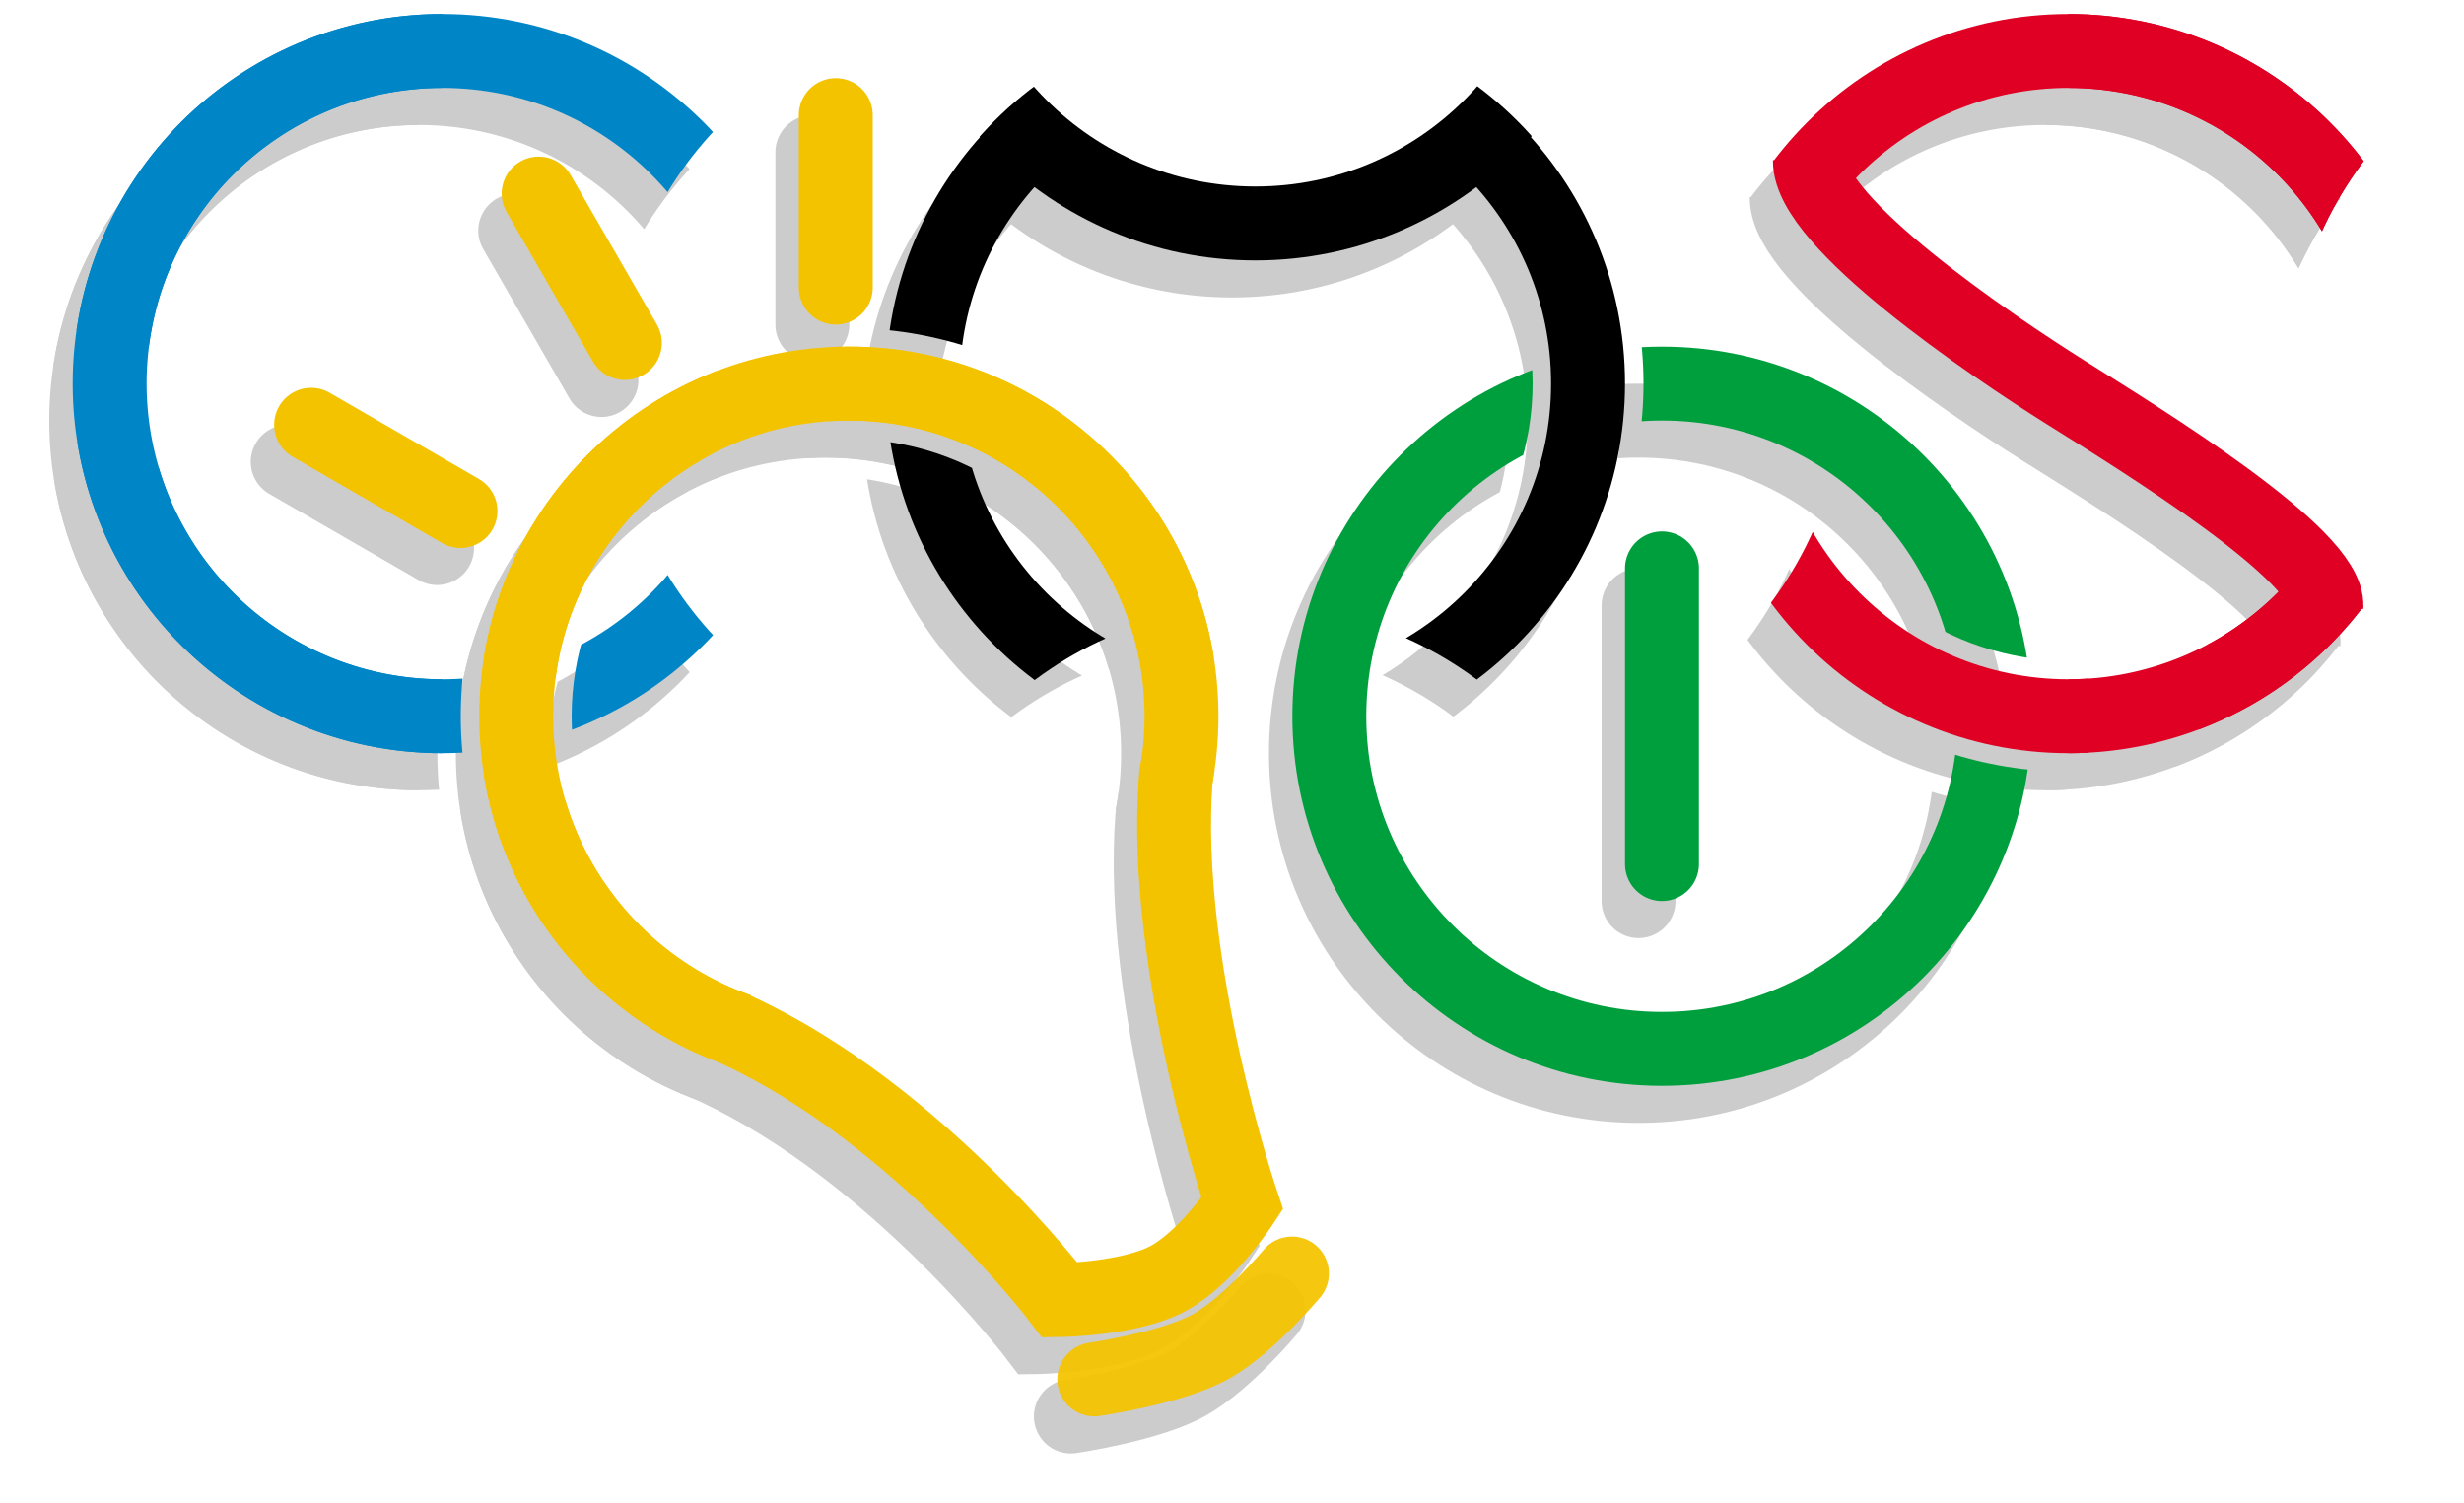 <?xml version="1.0" encoding="UTF-8" standalone="no"?>
<svg
   xmlns:dc="http://purl.org/dc/elements/1.1/"
   xmlns:cc="http://creativecommons.org/ns#"
   xmlns:rdf="http://www.w3.org/1999/02/22-rdf-syntax-ns#"
   xmlns:svg="http://www.w3.org/2000/svg"
   xmlns="http://www.w3.org/2000/svg"
   xmlns:xlink="http://www.w3.org/1999/xlink"
   xmlns:sodipodi="http://sodipodi.sourceforge.net/DTD/sodipodi-0.dtd"
   xmlns:inkscape="http://www.inkscape.org/namespaces/inkscape"
   width="1000"
   height="610"
   id="svg4273"
   version="1.1"
   inkscape:version="0.48.2 r9819"
   sodipodi:docname="cms.svg"
   style="enable-background:new">
  <defs
     id="defs4275">
    <marker
       inkscape:stockid="Arrow1Lstart"
       orient="auto"
       refY="0"
       refX="0"
       id="Arrow1Lstart"
       style="overflow:visible">
      <path
         id="path4245"
         d="M 0,0 5,-5 -12.5,0 5,5 0,0 z"
         style="fill-rule:evenodd;stroke:#000000;stroke-width:1pt;marker-start:none"
         transform="matrix(0.8,0,0,0.8,10,0)"
         inkscape:connector-curvature="0" />
    </marker>
    <clipPath
       id="clip">
      <path
         d="m 345,202.5 a 112.5,112.5 0 0 1 67.5,22.5 l 27,-36 A 157.5,157.5 0 0 0 345,157.5 V 30 h 315 v 352.5 h -75 a 112.5,112.5 0 0 1 0,-135 l -36,-27 a 157.5,157.5 0 0 0 0,189 h -99 z"
         id="path4278"
         inkscape:connector-curvature="0" />
    </clipPath>
    <circle
       id="ring"
       cx="510"
       cy="180"
       r="135"
       clip-path="url(#clip)"
       sodipodi:cx="510"
       sodipodi:cy="180"
       sodipodi:rx="135"
       sodipodi:ry="135" />
    <clipPath
       clipPathUnits="userSpaceOnUse"
       id="clipPath4935">
      <path
         sodipodi:nodetypes="cscsssssscc"
         inkscape:connector-curvature="0"
         id="path4937"
         d="m 359.8,-19.4 c 0,19.66 3.883,39.243 11.406,57.406 7.478,18.054 18.496,34.556 32.281,48.406 l 0.25,0.25 c 13.902,13.902 30.493,25.008 48.656,32.531 C 470.557,126.717 490.14,130.6 509.8,130.6 c 19.66,0 39.243,-3.883 57.406,-11.406 18.163,-7.523 34.755,-18.63 48.656,-32.531 C 629.764,72.761 640.87,56.17 648.394,38.006 655.917,19.843 659.8,0.26 659.8,-19.4 c -104.637,4.605 -201.856,0 -300,0 z"
         style="font-size:medium;font-style:normal;font-variant:normal;font-weight:normal;font-stretch:normal;text-indent:0;text-align:start;text-decoration:none;line-height:normal;letter-spacing:normal;word-spacing:normal;text-transform:none;direction:ltr;block-progression:tb;writing-mode:lr-tb;text-anchor:start;baseline-shift:baseline;color:#000000;fill:none;stroke:#000000;stroke-width:0.5;stroke-miterlimit:4;stroke-opacity:1;stroke-dasharray:none;marker:none;visibility:visible;display:inline;overflow:visible;enable-background:accumulate;font-family:Sans;-inkscape-font-specification:Sans" />
    </clipPath>
    <clipPath
       clipPathUnits="userSpaceOnUse"
       id="clipPath4946">
      <path
         style="font-size:medium;font-style:normal;font-variant:normal;font-weight:normal;font-stretch:normal;text-indent:0;text-align:start;text-decoration:none;line-height:normal;letter-spacing:normal;word-spacing:normal;text-transform:none;direction:ltr;block-progression:tb;writing-mode:lr-tb;text-anchor:start;baseline-shift:baseline;color:#000000;fill:none;stroke:#000000;stroke-width:0.5;stroke-miterlimit:4;stroke-opacity:1;stroke-dasharray:none;marker:none;visibility:visible;display:inline;overflow:visible;enable-background:accumulate;font-family:Sans;-inkscape-font-specification:Sans"
         d="m 660.272,420.436 c 0,-19.66 -3.883,-39.243 -11.406,-57.406 -7.523,-18.163 -18.63,-34.755 -32.531,-48.656 -13.902,-13.902 -30.493,-25.008 -48.656,-32.531 l -0.188,-0.062 c -18.112,-7.474 -37.625,-11.344 -57.219,-11.344 -19.66,0 -39.243,3.883 -57.406,11.406 -18.163,7.523 -34.755,18.63 -48.656,32.531 -13.902,13.902 -25.008,30.493 -32.531,48.656 -19.277,140.514 -58.209,-233.895 6.05,-302.974 103.079,49.188 161.661,77.952 264.514,-24.842 92.124,79.813 34.227,275.075 18.029,385.222 z"
         id="path4948"
         inkscape:connector-curvature="0"
         sodipodi:nodetypes="cssccssscccc" />
    </clipPath>
    <clipPath
       clipPathUnits="userSpaceOnUse"
       id="clipPath3050">
      <path
         sodipodi:nodetypes="cssccssscaac"
         inkscape:connector-curvature="0"
         id="path3052"
         d="m 399.772,29.956 c -19.66,0 -39.243,3.883 -57.406,11.406 -18.163,7.523 -34.755,18.63 -48.656,32.531 -13.902,13.902 -25.008,30.493 -32.531,48.656 l -0.062,0.188 c -7.474,18.112 -11.344,37.625 -11.344,57.219 0,19.66 3.883,39.243 11.406,57.406 7.523,18.163 18.63,34.755 32.531,48.656 13.902,13.902 30.493,25.008 48.656,32.531 140.514,19.277 -226.574,79.143 -305.299,14.475 C -37.165,272.048 -66.534,122.127 -5.45,47.985 80.524,-56.368 289.625,13.757 399.772,29.956 z"
         style="font-size:medium;font-style:normal;font-variant:normal;font-weight:normal;font-stretch:normal;text-indent:0;text-align:start;text-decoration:none;line-height:normal;letter-spacing:normal;word-spacing:normal;text-transform:none;direction:ltr;block-progression:tb;writing-mode:lr-tb;text-anchor:start;baseline-shift:baseline;color:#000000;fill:none;stroke:#000000;stroke-width:0.5;stroke-miterlimit:4;stroke-opacity:1;stroke-dasharray:none;marker:none;visibility:visible;display:inline;overflow:visible;enable-background:accumulate;font-family:Sans;-inkscape-font-specification:Sans"
         clip-path="none" />
    </clipPath>
    <clipPath
       clipPathUnits="userSpaceOnUse"
       id="clipPath3057">
      <path
         sodipodi:nodetypes="ccsssccssccsssccssc"
         inkscape:connector-curvature="0"
         id="path3059"
         d="m 1079.48,30.145 c -145.095,-64.986 -542.151,-9.028 -422.781,10.125 18.163,7.523 34.755,18.63 48.656,32.531 13.902,13.902 25.008,30.493 32.531,48.656 7.523,18.163 11.406,37.746 11.406,57.406 0,19.594 -3.87,39.107 -11.344,57.219 l -0.062,0.188 c -7.523,18.163 -18.63,34.755 -32.531,48.656 -13.902,13.902 -30.493,25.008 -48.656,32.531 -18.163,7.523 -37.746,11.406 -57.406,11.406 145.09,65 542.111,9.02 422.781,-10.125 -18.163,-7.523 -34.755,-18.63 -48.656,-32.531 -13.902,-13.902 -25.008,-30.493 -32.531,-48.656 -7.523,-18.163 -11.406,-37.746 -11.406,-57.406 0,-19.594 3.87,-39.107 11.344,-57.219 l 0.062,-0.188 c 7.523,-18.163 18.63,-34.755 32.531,-48.656 13.902,-13.902 30.493,-25.008 48.656,-32.531 18.163,-7.523 37.746,-11.406 57.406,-11.406 z"
         clip-path="none"
         style="font-size:medium;font-style:normal;font-variant:normal;font-weight:normal;font-stretch:normal;text-indent:0;text-align:start;text-decoration:none;line-height:normal;letter-spacing:normal;word-spacing:normal;text-transform:none;direction:ltr;block-progression:tb;writing-mode:lr-tb;text-anchor:start;baseline-shift:baseline;color:#000000;fill:none;stroke:#000000;stroke-width:0.5;stroke-miterlimit:4;stroke-opacity:1;stroke-dasharray:none;marker:none;visibility:visible;display:inline;overflow:visible;enable-background:accumulate;font-family:Sans;-inkscape-font-specification:Sans" />
    </clipPath>
    <clipPath
       clipPathUnits="userSpaceOnUse"
       id="clipPath3909">
      <path
         style="fill:none;stroke:#000000;stroke-width:1px;stroke-linecap:butt;stroke-linejoin:miter;stroke-opacity:1"
         d="m 301.738,432.761 49.993,39.128 -14.948,30.963 -161.577,-103.922 -0.712,-167.983 128.835,-84.703 154.459,26.336 54.096,112.463 -7.202,55.394 -37.976,27.676 1.465,-30.314 -94.375,2.052 z"
         id="path3911"
         inkscape:connector-curvature="0"
         sodipodi:nodetypes="ccccccccccccc" />
    </clipPath>
    <filter
       inkscape:collect="always"
       id="filter5426"
       color-interpolation-filters="sRGB">
      <feGaussianBlur
         inkscape:collect="always"
         stdDeviation="8.393"
         id="feGaussianBlur5428" />
    </filter>
  </defs>
  <g
     inkscape:groupmode="layer"
     id="layer2"
     inkscape:label="Layer"
     style="display:inline"
     transform="translate(-0.5,60.212)" />
  <g
     style="display:inline"
     inkscape:label="Layer copy"
     id="g3145"
     inkscape:groupmode="layer"
     transform="translate(-0.5,60.212)">
    <g
       id="g5374"
       transform="translate(-9.5,15.041)"
       style="opacity:0.2;stroke:#000000;stroke-opacity:1;filter:url(#filter5426)">
      <g
         style="stroke:#000000;stroke-opacity:1;display:inline;enable-background:new"
         id="g5376"
         clip-path="url(#clipPath3050)"
         transform="translate(0,-84.527)">
        <use
           mask="none"
           height="495"
           width="1020"
           y="0"
           id="use5378"
           x="-330"
           xlink:href="#ring"
           style="fill:none;stroke:#000000;stroke-width:30;stroke-opacity:1" />
        <path
           inkscape:connector-curvature="0"
           id="path5380"
           d="M 180,315 A 135,135 0 1 1 180,45"
           style="fill:none;stroke:#000000;stroke-width:30;stroke-opacity:1" />
      </g>
      <use
         xlink:href="#ring"
         id="use5382"
         style="fill:none;stroke:#000000;stroke-width:30;stroke-opacity:1;display:inline;enable-background:new"
         x="0"
         y="0"
         width="1020"
         height="495"
         transform="matrix(-1,0,0,-1,1020,75.473)"
         clip-path="url(#clipPath4935)" />
      <use
         height="495"
         width="1020"
         y="0"
         x="0"
         style="fill:none;stroke:#000000;stroke-width:30;stroke-opacity:1;display:inline;enable-background:new"
         id="use5384"
         xlink:href="#ring"
         clip-path="url(#clipPath4946)"
         transform="translate(0,-84.527)" />
      <g
         style="fill:none;stroke:#000000;stroke-width:30;stroke-opacity:1;display:inline;enable-background:new"
         id="g5386"
         clip-path="url(#clipPath3057)"
         transform="translate(0,-84.527)">
        <use
           height="495"
           width="1020"
           y="0"
           id="use5388"
           x="330"
           xlink:href="#ring"
           style="stroke:#000000;stroke-opacity:1" />
        <path
           inkscape:connector-curvature="0"
           id="path5390"
           d="M 840,315 A 135,135 0 0 0 840,45"
           style="stroke:#000000;stroke-opacity:1" />
      </g>
      <path
         style="fill:none;stroke:#000000;stroke-width:1px;stroke-linecap:butt;stroke-linejoin:miter;stroke-opacity:1;display:inline;enable-background:new"
         d="M 35.59,230.39"
         id="path5392"
         inkscape:connector-curvature="0" />
      <path
         sodipodi:nodetypes="czc"
         inkscape:connector-curvature="0"
         id="path5394"
         d="m 735.133,4.967 c -0.296,25.15 73.049,74.821 103.767,94.107 30.719,19.285 107.387,66.108 105.995,86.869"
         style="fill:none;stroke:#000000;stroke-width:30;stroke-linecap:butt;stroke-linejoin:miter;stroke-miterlimit:4;stroke-opacity:1;stroke-dasharray:none;display:inline;enable-background:new" />
      <path
         inkscape:connector-curvature="0"
         id="path5396"
         d="M 35.59,230.39"
         style="fill:none;stroke:#000000;stroke-width:1px;stroke-linecap:butt;stroke-linejoin:miter;stroke-opacity:1" />
      <g
         clip-path="url(#clipPath3909)"
         transform="translate(0,-84.527)"
         id="g5398"
         style="stroke:#000000;stroke-opacity:1">
        <use
           height="495"
           width="1020"
           y="0"
           x="0"
           style="fill:none;stroke:#000000;stroke-width:30;stroke-opacity:1"
           id="use5400"
           transform="matrix(-1,0,0,-1,855,495)"
           xlink:href="#ring"
           clip-path="none" />
        <use
           clip-path="none"
           xlink:href="#ring"
           transform="translate(-165,135)"
           id="use5402"
           style="fill:none;stroke:#000000;stroke-width:30;stroke-opacity:1"
           x="0"
           y="0"
           width="1020"
           height="495" />
      </g>
      <path
         sodipodi:nodetypes="cc"
         inkscape:connector-curvature="0"
         id="path5404"
         d="m 675,170.473 0,120"
         style="fill:none;stroke:#000000;stroke-width:30;stroke-linecap:round;stroke-linejoin:miter;stroke-miterlimit:4;stroke-opacity:1;stroke-dasharray:none" />
      <path
         style="fill:none;stroke:#000000;stroke-width:30;stroke-linecap:round;stroke-linejoin:miter;stroke-miterlimit:4;stroke-opacity:1;stroke-dasharray:none"
         d="m 126.766,112.18 60.622,35"
         id="path5406"
         inkscape:connector-curvature="0"
         sodipodi:nodetypes="cc" />
      <path
         sodipodi:nodetypes="cc"
         inkscape:connector-curvature="0"
         id="path5408"
         d="m 339.696,-13.487 0,70"
         style="fill:none;stroke:#000000;stroke-width:30;stroke-linecap:round;stroke-linejoin:miter;stroke-miterlimit:4;stroke-opacity:1;stroke-dasharray:none" />
      <path
         style="fill:none;stroke:#000000;stroke-width:30;stroke-linecap:round;stroke-linejoin:miter;stroke-miterlimit:4;stroke-opacity:1;stroke-dasharray:none"
         d="m 219.104,18.35 35,60.622"
         id="path5410"
         inkscape:connector-curvature="0"
         sodipodi:nodetypes="cc" />
      <use
         clip-path="none"
         xlink:href="#ring"
         transform="matrix(-1,0,0,-1,1185,410.473)"
         id="use5412"
         style="fill:none;stroke:#000000;stroke-width:30;stroke-opacity:1"
         x="0"
         y="0"
         width="1020"
         height="495" />
      <path
         sodipodi:nodetypes="cczcc"
         inkscape:connector-curvature="0"
         id="path5414"
         d="m 299.498,357.801 c 74.027,34.166 131.137,109.616 131.137,109.616 0,0 29.399,-0.378 44.843,-9.253 15.444,-8.876 29.184,-29.895 29.184,-29.895 0,0 -32.701,-96.72 -27.006,-172.17"
         style="fill:none;stroke:#000000;stroke-width:30;stroke-linecap:round;stroke-linejoin:miter;stroke-miterlimit:4;stroke-opacity:1;stroke-dasharray:none" />
      <path
         style="fill:none;stroke:#000000;stroke-width:30;stroke-linecap:round;stroke-linejoin:miter;stroke-miterlimit:4;stroke-opacity:1;stroke-dasharray:none;stroke-dashoffset:0;marker-start:none;marker-mid:none"
         d="m 444.601,499.62 c 0,0 32.264,-4.696 47.708,-13.572 15.444,-8.876 32.526,-29.397 32.526,-29.397"
         id="path5416"
         inkscape:connector-curvature="0"
         sodipodi:nodetypes="czc" />
    </g>
    <g
       style="display:inline;enable-background:new"
       id="g3046"
       clip-path="url(#clipPath3050)"
       transform="translate(0,-84.527)">
      <use
         mask="none"
         height="495"
         width="1020"
         y="0"
         id="use4285"
         x="-330"
         xlink:href="#ring"
         style="fill:none;stroke:#0085c7;stroke-width:30" />
      <path
         inkscape:connector-curvature="0"
         id="path4287"
         d="M 180,315 A 135,135 0 1 1 180,45"
         style="fill:none;stroke:#0085c7;stroke-width:30" />
    </g>
    <use
       xlink:href="#ring"
       id="use4873"
       style="fill:none;stroke:#000000;stroke-width:30;display:inline;enable-background:new"
       x="0"
       y="0"
       width="1020"
       height="495"
       transform="matrix(-1,0,0,-1,1020,75.473)"
       clip-path="url(#clipPath4935)" />
    <use
       height="495"
       width="1020"
       y="0"
       x="0"
       style="fill:none;stroke:#000000;stroke-width:30;display:inline;enable-background:new"
       id="use4289"
       xlink:href="#ring"
       clip-path="url(#clipPath4946)"
       transform="translate(0,-84.527)" />
    <g
       style="fill:none;stroke:#df0024;stroke-width:30;display:inline;enable-background:new"
       id="g4291"
       clip-path="url(#clipPath3057)"
       transform="translate(0,-84.527)">
      <use
         height="495"
         width="1020"
         y="0"
         id="use4293"
         x="330"
         xlink:href="#ring" />
      <path
         inkscape:connector-curvature="0"
         id="path4295"
         d="M 840,315 A 135,135 0 0 0 840,45" />
    </g>
    <path
       style="fill:none;stroke:#000000;stroke-width:1px;stroke-linecap:butt;stroke-linejoin:miter;stroke-opacity:1;display:inline;enable-background:new"
       d="M 35.59,230.39"
       id="path5097"
       inkscape:connector-curvature="0" />
    <path
       sodipodi:nodetypes="czc"
       inkscape:connector-curvature="0"
       id="path3054"
       d="m 735.033,4.967 c -0.296,25.15 73.149,74.821 103.867,94.107 30.719,19.285 107.147,66.107 105.755,86.868"
       style="fill:none;stroke:#df0024;stroke-width:30;stroke-linecap:butt;stroke-linejoin:miter;stroke-miterlimit:4;stroke-opacity:1;stroke-dasharray:none;display:inline;enable-background:new" />
    <path
       inkscape:connector-curvature="0"
       id="path3165"
       d="M 35.59,230.39"
       style="fill:none;stroke:#000000;stroke-width:1px;stroke-linecap:butt;stroke-linejoin:miter;stroke-opacity:1" />
    <g
       clip-path="url(#clipPath3909)"
       transform="translate(0,-84.527)"
       id="g3169">
      <use
         height="495"
         width="1020"
         y="0"
         x="0"
         style="fill:none;stroke:#f4c300;stroke-width:30"
         id="use3171"
         transform="matrix(-1,0,0,-1,855,495)"
         xlink:href="#ring"
         clip-path="none" />
      <use
         clip-path="none"
         xlink:href="#ring"
         transform="translate(-165,135)"
         id="use3173"
         style="fill:none;stroke:#f4c300;stroke-width:30"
         x="0"
         y="0"
         width="1020"
         height="495" />
    </g>
    <path
       sodipodi:nodetypes="cc"
       inkscape:connector-curvature="0"
       id="path3175"
       d="m 675,170.473 0,120"
       style="fill:none;stroke:#009f3d;stroke-width:30;stroke-linecap:round;stroke-linejoin:miter;stroke-miterlimit:4;stroke-opacity:1;stroke-dasharray:none" />
    <path
       style="fill:none;stroke:#f4c300;stroke-width:30;stroke-linecap:round;stroke-linejoin:miter;stroke-miterlimit:4;stroke-opacity:1;stroke-dasharray:none"
       d="m 126.766,112.18 60.622,35"
       id="path3177"
       inkscape:connector-curvature="0"
       sodipodi:nodetypes="cc" />
    <path
       sodipodi:nodetypes="cc"
       inkscape:connector-curvature="0"
       id="path3179"
       d="m 339.696,-13.487 0,70"
       style="fill:none;stroke:#f4c300;stroke-width:30;stroke-linecap:round;stroke-linejoin:miter;stroke-miterlimit:4;stroke-opacity:1;stroke-dasharray:none" />
    <path
       style="fill:none;stroke:#f4c300;stroke-width:30;stroke-linecap:round;stroke-linejoin:miter;stroke-miterlimit:4;stroke-opacity:1;stroke-dasharray:none"
       d="m 219.104,18.35 35,60.622"
       id="path3181"
       inkscape:connector-curvature="0"
       sodipodi:nodetypes="cc" />
    <use
       clip-path="none"
       xlink:href="#ring"
       transform="matrix(-1,0,0,-1,1185,410.473)"
       id="use3163"
       style="fill:none;stroke:#009f3d;stroke-width:30"
       x="0"
       y="0"
       width="1020"
       height="495" />
    <path
       sodipodi:nodetypes="cczcc"
       inkscape:connector-curvature="0"
       id="path3183"
       d="m 299.498,357.801 c 74.027,34.166 131.137,109.616 131.137,109.616 0,0 29.399,-0.378 44.843,-9.253 15.444,-8.876 29.184,-29.895 29.184,-29.895 0,0 -32.701,-96.72 -27.006,-172.17"
       style="fill:none;stroke:#f4c300;stroke-width:30;stroke-linecap:round;stroke-linejoin:miter;stroke-miterlimit:4;stroke-opacity:1;stroke-dasharray:none" />
    <path
       style="fill:none;stroke:#f4c300;stroke-width:30;stroke-linecap:round;stroke-linejoin:miter;stroke-miterlimit:4;stroke-opacity:0.941;stroke-dasharray:none;stroke-dashoffset:0;marker-start:none;marker-mid:none"
       d="m 444.601,499.62 c 0,0 32.264,-4.696 47.708,-13.572 15.444,-8.876 32.526,-29.397 32.526,-29.397"
       id="path3185"
       inkscape:connector-curvature="0"
       sodipodi:nodetypes="czc" />
  </g>
</svg>
